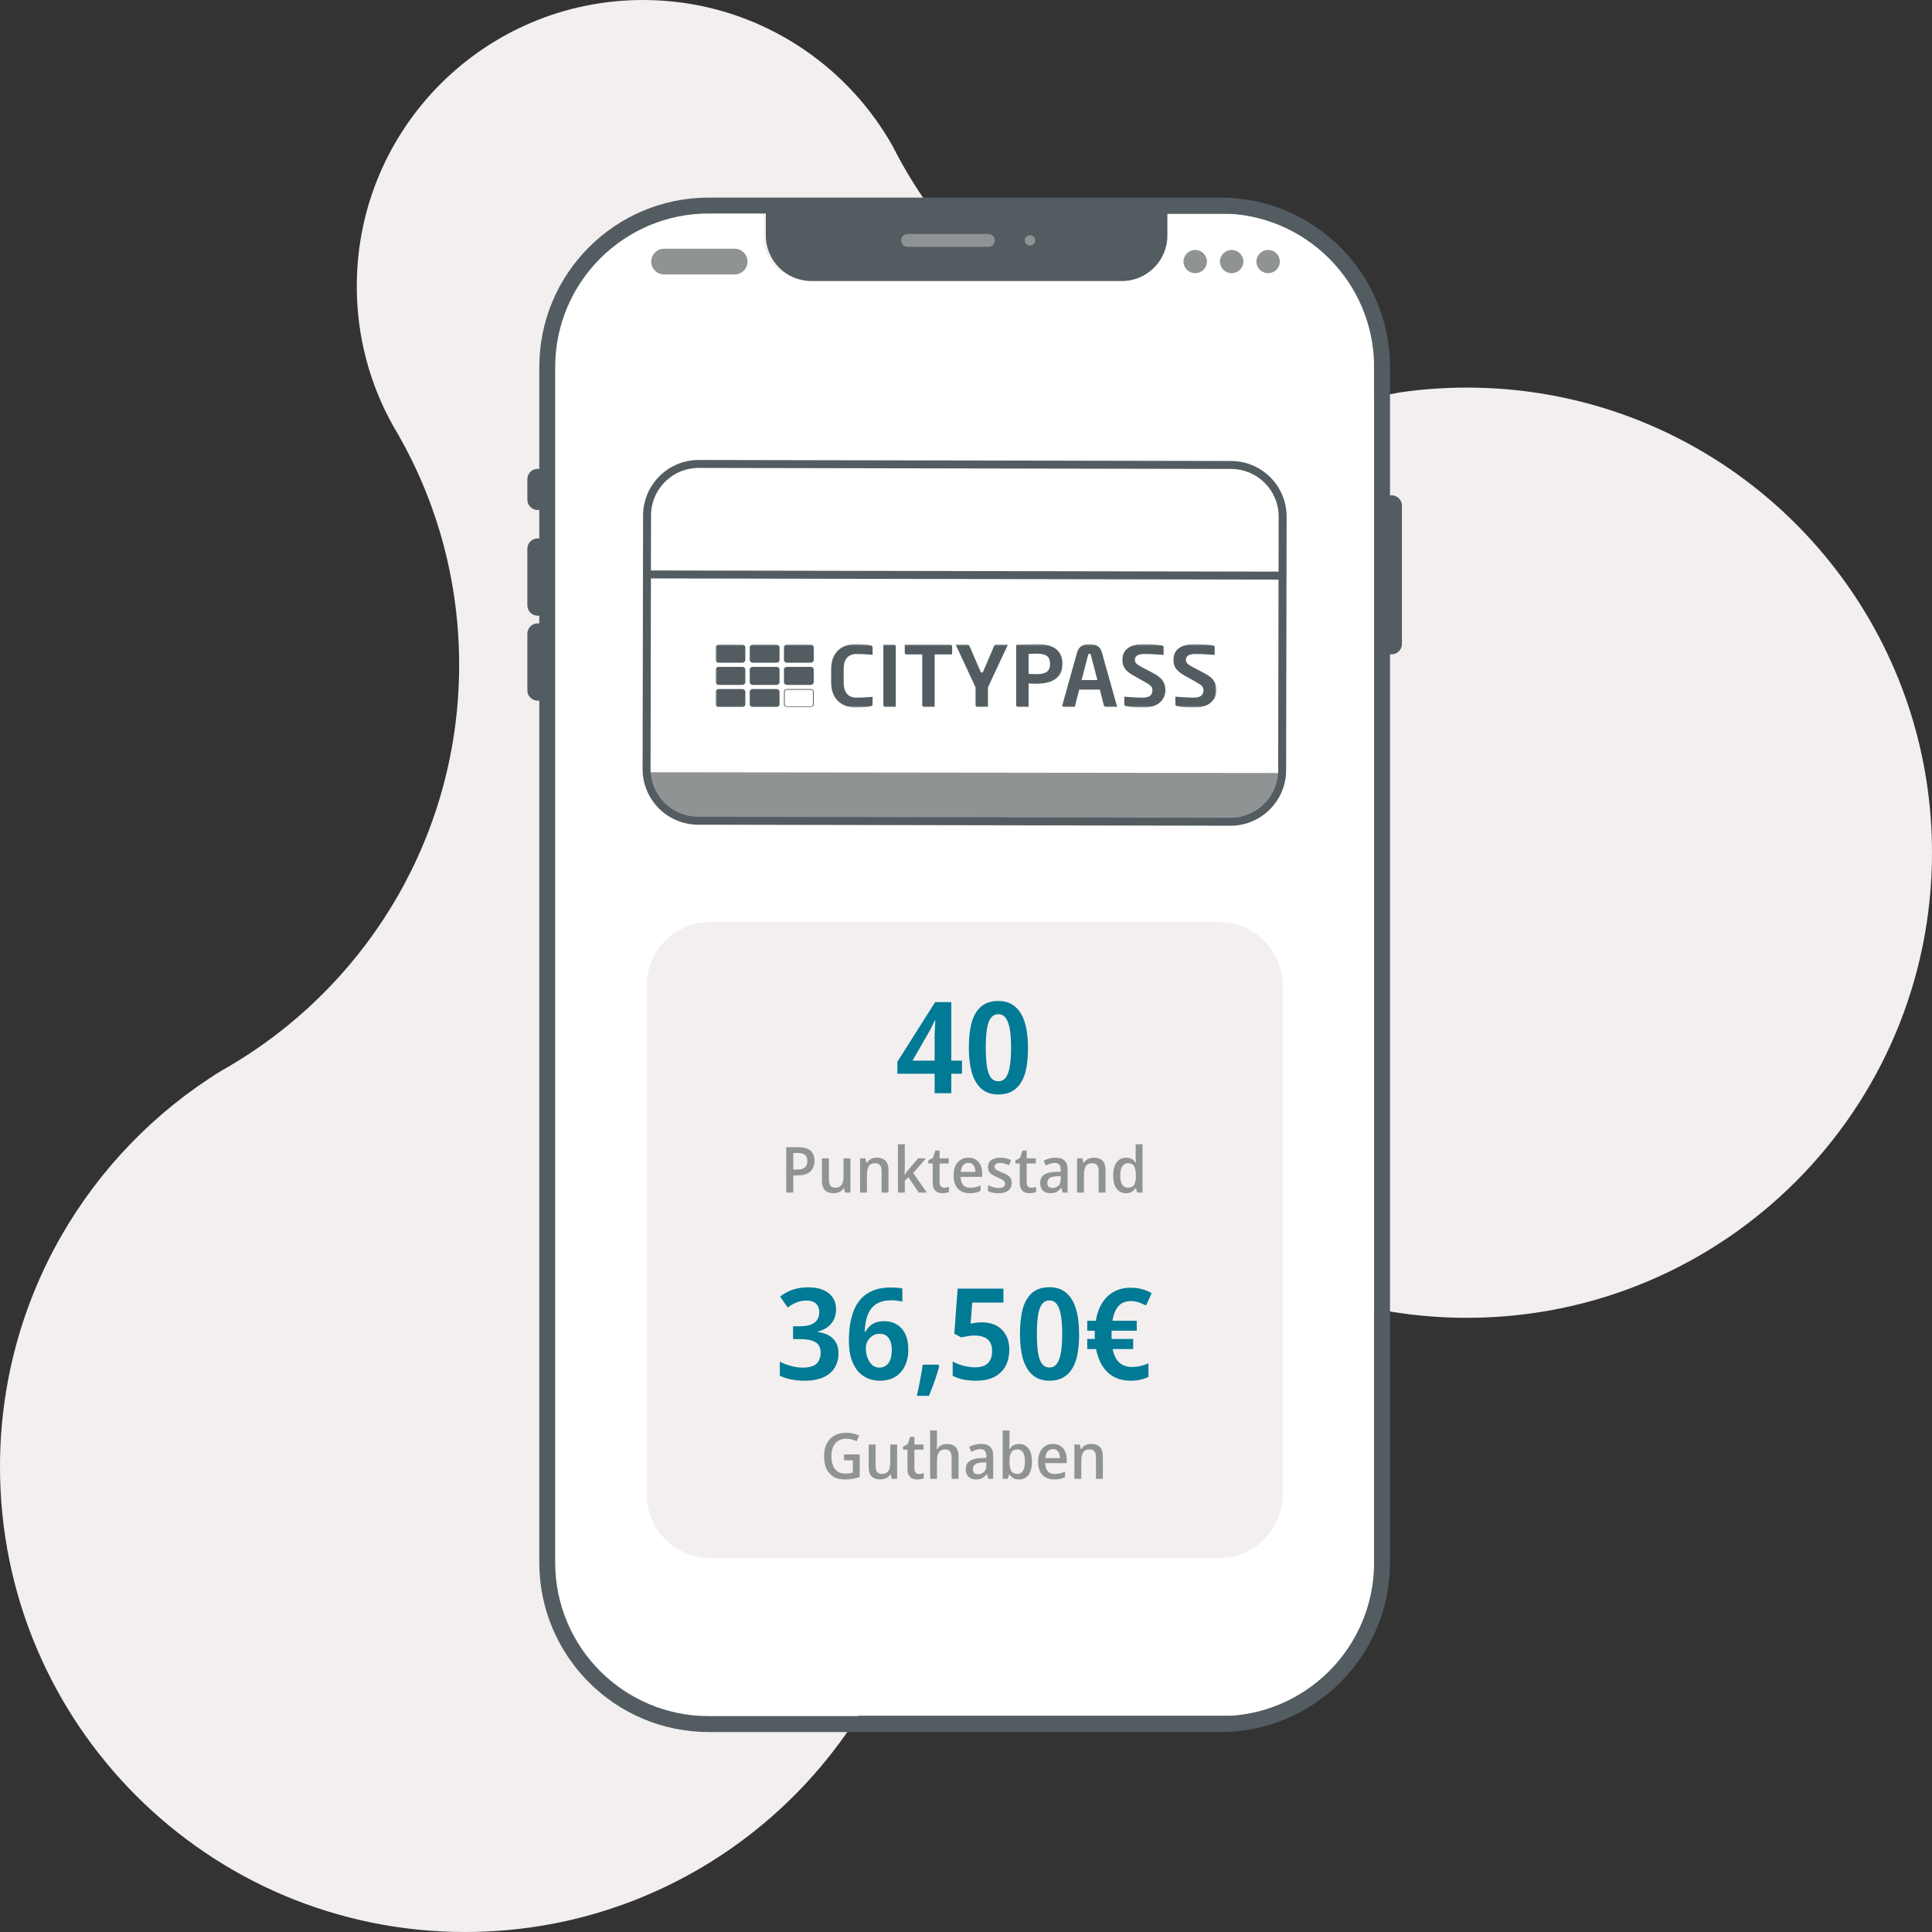 <svg width="486" height="486" viewBox="0 0 486 486" fill="none" xmlns="http://www.w3.org/2000/svg">
<rect x="0" y="0" width="486" height="486" fill="#333333" stroke="none"/>
<path d="M486 214.5C486 279.12 433.62 331.5 369 331.5C356.36 331.5 344.2 329.5 332.8 325.78C330.38 324.74 327.89 323.83 325.34 323.07C318.74 321.07 311.75 320 304.5 320C268.76 320 239.09 346.05 233.47 380.2C233.13 382.2 232.89 384.23 232.73 386.28C224.38 442.71 175.75 486 117 486C52.38 486 0 433.62 0 369C0 326.84 22.3 289.88 55.76 269.3C57.12 268.54 58.45 267.76 59.77 266.94C93.21 246.35 115.5 209.4 115.5 167.25C115.5 146.23 109.96 126.51 100.26 109.47C99.85 108.75 99.44 108.04 99.01 107.34C93.11 96.9 89.75 84.84 89.75 72C89.75 32.24 121.99 0 161.75 0C165.11 0 168.42 0.23 171.66 0.68C194.45 3.82 213.84 17.63 224.63 36.9C225.14 37.92 225.67 38.93 226.22 39.93C246.05 76.32 284.64 101 329 101C334.74 101 340.38 100.59 345.89 99.79C347.98 99.49 350.05 99.13 352.1 98.72C357.62 97.91 363.26 97.5 369 97.5C421.47 97.5 465.87 132.04 480.71 179.62C484.15 190.63 486 202.35 486 214.5Z" fill="#F3EFEF"/>
<path d="M345.66 88.26V397.13C345.64 416.18 330.05 431.61 310.81 431.63H174.27C155.03 431.61 139.44 416.17 139.42 397.13V88.26C139.44 69.21 155.03 53.78 174.27 53.76H192.13V59.87C192.13 65.63 196.84 70.29 202.66 70.29H282.44C288.25 70.29 292.97 65.62 292.97 59.87V53.76H310.83C330.07 53.78 345.66 69.22 345.68 88.26H345.66Z" fill="white"/>
<path d="M307.02 51.7H178.3C155.855 51.7 137.66 69.895 137.66 92.34V393.06C137.66 415.505 155.855 433.7 178.3 433.7H307.02C329.465 433.7 347.66 415.505 347.66 393.06V92.34C347.66 69.895 329.465 51.7 307.02 51.7Z" stroke="#535C61" stroke-width="4" stroke-miterlimit="10"/>
<path d="M135.28 128.3C133.83 128.3 132.66 127.14 132.66 125.71V120.52C132.66 119.09 133.83 117.93 135.28 117.93C136.73 117.93 137.9 119.09 137.9 120.52V125.71C137.9 127.14 136.73 128.3 135.28 128.3Z" fill="#535C61"/>
<path d="M135.28 154.89C133.83 154.89 132.66 153.73 132.66 152.3V138.03C132.66 136.6 133.83 135.44 135.28 135.44C136.73 135.44 137.9 136.6 137.9 138.03V152.3C137.9 153.73 136.73 154.89 135.28 154.89Z" fill="#535C61"/>
<path d="M135.28 176.26C133.83 176.26 132.66 175.1 132.66 173.67V159.4C132.66 157.97 133.83 156.81 135.28 156.81C136.73 156.81 137.9 157.97 137.9 159.4V173.67C137.9 175.1 136.73 176.26 135.28 176.26Z" fill="#535C61"/>
<path d="M350.04 164.6C348.59 164.6 347.42 163.44 347.42 162.01V127.18C347.42 125.75 348.59 124.59 350.04 124.59C351.49 124.59 352.66 125.75 352.66 127.18V162.01C352.66 163.44 351.49 164.6 350.04 164.6Z" fill="#535C61"/>
<path d="M184.77 69.04H167.09C165.28 69.04 163.82 67.59 163.82 65.8C163.82 64.01 165.29 62.56 167.09 62.56H184.77C186.58 62.56 188.04 64.01 188.04 65.8C188.04 67.59 186.57 69.04 184.77 69.04Z" fill="#909393"/>
<path d="M300.66 68.72C302.289 68.72 303.61 67.413 303.61 65.8C303.61 64.188 302.289 62.88 300.66 62.88C299.031 62.88 297.71 64.188 297.71 65.8C297.71 67.413 299.031 68.72 300.66 68.72Z" fill="#909393"/>
<path d="M309.83 68.72C311.459 68.72 312.78 67.413 312.78 65.8C312.78 64.188 311.459 62.88 309.83 62.88C308.201 62.88 306.88 64.188 306.88 65.8C306.88 67.413 308.201 68.72 309.83 68.72Z" fill="#909393"/>
<path d="M319 68.72C320.629 68.72 321.95 67.413 321.95 65.8C321.95 64.188 320.629 62.88 319 62.88C317.371 62.88 316.05 64.188 316.05 65.8C316.05 67.413 317.371 68.72 319 68.72Z" fill="#909393"/>
<path d="M192.66 52.7H293.66V59.24C293.66 65.56 288.53 70.7 282.2 70.7H204.11C197.79 70.7 192.65 65.57 192.65 59.24V52.7H192.66Z" fill="#535C61"/>
<path d="M248.62 62.09H228.32C227.42 62.09 226.68 61.36 226.68 60.47C226.68 59.58 227.41 58.85 228.32 58.85H248.62C249.52 58.85 250.26 59.58 250.26 60.47C250.26 61.36 249.53 62.09 248.62 62.09Z" fill="#909393"/>
<path d="M259.09 61.77C259.814 61.77 260.4 61.188 260.4 60.47C260.4 59.752 259.814 59.17 259.09 59.17C258.367 59.17 257.78 59.752 257.78 60.47C257.78 61.188 258.367 61.77 259.09 61.77Z" fill="#909393"/>
<path d="M306.66 231.93H178.66C169.824 231.93 162.66 239.094 162.66 247.93V375.93C162.66 384.767 169.824 391.93 178.66 391.93H306.66C315.497 391.93 322.66 384.767 322.66 375.93V247.93C322.66 239.094 315.497 231.93 306.66 231.93Z" fill="#F3EFEF"/>
<path d="M306.27 204.24L177.44 203.96C170.51 203.94 162.66 201.73 162.66 194.84L162.74 129.73C162.76 122.83 168.38 117.25 175.31 117.25L309.98 117.41C316.91 117.43 322.52 123.02 322.52 129.92L322.44 195.03C322.42 201.93 313.2 204.24 306.27 204.24Z" fill="white"/>
<path d="M321.93 194.45V194.79C321.93 201.38 316.55 206.71 309.93 206.7L174.63 206.54C168.01 206.54 162.65 201.19 162.66 194.6V194.26L321.93 194.45Z" fill="#909393"/>
<path d="M309.685 116.965L175.785 116.707C168.611 116.694 162.784 122.498 162.77 129.672L162.648 193.442C162.634 200.617 168.438 206.444 175.613 206.457L309.512 206.714C316.686 206.728 322.513 200.923 322.527 193.749L322.65 129.979C322.663 122.805 316.859 116.978 309.685 116.965Z" stroke="#535C61" stroke-width="2" stroke-miterlimit="10"/>
<path d="M162.66 144.5L322.66 144.8" stroke="#535C61" stroke-width="2" stroke-miterlimit="10"/>
<path d="M241.988 270.104H239.3V275H235.108V270.104H225.732V267.096L235.236 252.088H239.3V266.808H241.988V270.104ZM235.108 261.688C235.108 261.24 235.108 260.781 235.108 260.312C235.129 259.821 235.15 259.341 235.172 258.872C235.193 258.403 235.214 257.976 235.236 257.592C235.257 257.208 235.268 256.909 235.268 256.696H235.14C234.969 257.101 234.777 257.517 234.564 257.944C234.35 258.371 234.137 258.787 233.924 259.192L229.54 266.808H235.108V261.688ZM258.596 263.544C258.596 265.4 258.468 267.053 258.212 268.504C257.956 269.955 257.519 271.192 256.9 272.216C256.303 273.219 255.524 273.987 254.564 274.52C253.625 275.053 252.473 275.32 251.108 275.32C249.423 275.32 248.025 274.851 246.916 273.912C245.828 272.973 245.017 271.629 244.484 269.88C243.972 268.109 243.716 265.997 243.716 263.544C243.716 261.091 243.951 258.989 244.42 257.24C244.911 255.491 245.7 254.147 246.788 253.208C247.876 252.269 249.327 251.8 251.14 251.8C252.847 251.8 254.244 252.269 255.332 253.208C256.441 254.125 257.263 255.469 257.796 257.24C258.329 258.989 258.596 261.091 258.596 263.544ZM247.972 263.576C247.972 265.432 248.068 266.989 248.26 268.248C248.452 269.485 248.783 270.424 249.252 271.064C249.721 271.683 250.351 271.992 251.14 271.992C251.929 271.992 252.548 271.683 252.996 271.064C253.465 270.445 253.807 269.507 254.02 268.248C254.233 266.989 254.34 265.432 254.34 263.576C254.34 261.699 254.233 260.141 254.02 258.904C253.807 257.645 253.465 256.707 252.996 256.088C252.548 255.448 251.929 255.128 251.14 255.128C250.351 255.128 249.721 255.448 249.252 256.088C248.783 256.707 248.452 257.635 248.26 258.872C248.068 260.109 247.972 261.677 247.972 263.576Z" fill="#007A95"/>
<path d="M200.863 288.576C202.26 288.576 203.279 288.88 203.919 289.488C204.569 290.085 204.895 290.923 204.895 292C204.895 292.48 204.82 292.939 204.671 293.376C204.532 293.813 204.297 294.208 203.967 294.56C203.647 294.901 203.215 295.173 202.671 295.376C202.127 295.568 201.46 295.664 200.671 295.664H199.551V300H197.775V288.576H200.863ZM200.767 290.032H199.551V294.208H200.479C201.055 294.208 201.535 294.139 201.919 294C202.303 293.851 202.591 293.621 202.783 293.312C202.985 292.992 203.087 292.576 203.087 292.064C203.087 291.381 202.9 290.875 202.527 290.544C202.153 290.203 201.567 290.032 200.767 290.032ZM213.921 291.376V300H212.561L212.321 298.864H212.225C212.065 299.163 211.847 299.408 211.569 299.6C211.303 299.792 211.009 299.931 210.689 300.016C210.369 300.112 210.039 300.16 209.697 300.16C209.068 300.16 208.535 300.053 208.097 299.84C207.671 299.616 207.34 299.275 207.105 298.816C206.881 298.347 206.769 297.749 206.769 297.024V291.376H208.513V296.768C208.513 297.44 208.641 297.941 208.897 298.272C209.153 298.603 209.553 298.768 210.097 298.768C210.631 298.768 211.047 298.651 211.345 298.416C211.655 298.181 211.873 297.84 212.001 297.392C212.129 296.933 212.193 296.384 212.193 295.744V291.376H213.921ZM220.573 291.216C221.511 291.216 222.231 291.467 222.733 291.968C223.245 292.469 223.501 293.275 223.501 294.384V300H221.773V294.624C221.773 293.952 221.639 293.451 221.373 293.12C221.117 292.779 220.717 292.608 220.173 292.608C219.373 292.608 218.823 292.869 218.525 293.392C218.226 293.915 218.077 294.667 218.077 295.648V300H216.349V291.376H217.709L217.949 292.528H218.045C218.226 292.229 218.445 291.984 218.701 291.792C218.957 291.6 219.245 291.456 219.565 291.36C219.885 291.264 220.221 291.216 220.573 291.216ZM227.608 293.92C227.608 294.144 227.597 294.4 227.576 294.688C227.555 294.976 227.533 295.243 227.512 295.488H227.576C227.64 295.381 227.725 295.253 227.832 295.104C227.949 294.944 228.067 294.784 228.184 294.624C228.312 294.464 228.429 294.325 228.536 294.208L230.952 291.376H232.936L229.72 295.072L233.144 300H231.096L228.536 296.144L227.608 296.976V300H225.88V287.84H227.608V293.92ZM237.499 298.784C237.723 298.784 237.941 298.763 238.155 298.72C238.368 298.677 238.555 298.629 238.715 298.576V299.856C238.533 299.941 238.293 300.011 237.995 300.064C237.707 300.128 237.403 300.16 237.083 300.16C236.635 300.16 236.224 300.08 235.851 299.92C235.477 299.76 235.179 299.483 234.955 299.088C234.731 298.693 234.619 298.144 234.619 297.44V292.672H233.515V291.904L234.699 291.264L235.291 289.44H236.363V291.376H238.651V292.672H236.363V297.408C236.363 297.877 236.469 298.224 236.683 298.448C236.896 298.672 237.168 298.784 237.499 298.784ZM243.582 291.216C244.296 291.216 244.915 291.376 245.438 291.696C245.96 292.005 246.36 292.453 246.638 293.04C246.926 293.627 247.07 294.32 247.07 295.12V296.048H241.646C241.667 296.933 241.88 297.611 242.286 298.08C242.691 298.549 243.262 298.784 243.998 298.784C244.52 298.784 244.984 298.736 245.39 298.64C245.806 298.533 246.227 298.379 246.654 298.176V299.584C246.248 299.776 245.832 299.92 245.406 300.016C244.99 300.112 244.483 300.16 243.886 300.16C243.107 300.16 242.414 299.995 241.806 299.664C241.198 299.333 240.723 298.843 240.382 298.192C240.04 297.531 239.87 296.72 239.87 295.76C239.87 294.789 240.024 293.968 240.334 293.296C240.643 292.624 241.075 292.112 241.63 291.76C242.195 291.397 242.846 291.216 243.582 291.216ZM243.582 292.528C243.038 292.528 242.6 292.725 242.27 293.12C241.939 293.515 241.747 294.075 241.694 294.8H245.358C245.358 294.352 245.294 293.957 245.166 293.616C245.038 293.275 244.84 293.008 244.574 292.816C244.318 292.624 243.987 292.528 243.582 292.528ZM254.493 297.568C254.493 298.133 254.365 298.608 254.109 298.992C253.853 299.376 253.48 299.669 252.989 299.872C252.498 300.064 251.896 300.16 251.181 300.16C250.616 300.16 250.12 300.112 249.693 300.016C249.277 299.931 248.893 299.803 248.541 299.632V298.144C248.914 298.325 249.341 298.491 249.821 298.64C250.301 298.779 250.76 298.848 251.197 298.848C251.762 298.848 252.173 298.747 252.429 298.544C252.685 298.341 252.813 298.069 252.813 297.728C252.813 297.536 252.76 297.365 252.653 297.216C252.557 297.056 252.37 296.896 252.093 296.736C251.816 296.565 251.416 296.373 250.893 296.16C250.381 295.936 249.949 295.717 249.597 295.504C249.256 295.28 248.989 295.019 248.797 294.72C248.616 294.411 248.525 294.016 248.525 293.536C248.525 292.789 248.813 292.219 249.389 291.824C249.965 291.419 250.717 291.216 251.645 291.216C252.157 291.216 252.632 291.269 253.069 291.376C253.506 291.472 253.933 291.621 254.349 291.824L253.821 293.12C253.576 293.003 253.325 292.907 253.069 292.832C252.824 292.747 252.578 292.677 252.333 292.624C252.088 292.571 251.842 292.544 251.597 292.544C251.138 292.544 250.792 292.624 250.557 292.784C250.322 292.944 250.205 293.168 250.205 293.456C250.205 293.669 250.258 293.851 250.365 294C250.482 294.149 250.68 294.299 250.957 294.448C251.245 294.597 251.64 294.773 252.141 294.976C252.642 295.179 253.069 295.387 253.421 295.6C253.773 295.813 254.04 296.075 254.221 296.384C254.402 296.693 254.493 297.088 254.493 297.568ZM259.405 298.784C259.629 298.784 259.847 298.763 260.061 298.72C260.274 298.677 260.461 298.629 260.621 298.576V299.856C260.439 299.941 260.199 300.011 259.901 300.064C259.613 300.128 259.309 300.16 258.989 300.16C258.541 300.16 258.13 300.08 257.757 299.92C257.383 299.76 257.085 299.483 256.861 299.088C256.637 298.693 256.525 298.144 256.525 297.44V292.672H255.421V291.904L256.605 291.264L257.197 289.44H258.269V291.376H260.557V292.672H258.269V297.408C258.269 297.877 258.375 298.224 258.589 298.448C258.802 298.672 259.074 298.784 259.405 298.784ZM265.488 291.216C266.501 291.216 267.264 291.456 267.776 291.936C268.298 292.405 268.56 293.147 268.56 294.16V300H267.328L266.992 298.8H266.928C266.682 299.109 266.437 299.365 266.192 299.568C265.957 299.771 265.68 299.92 265.36 300.016C265.05 300.112 264.666 300.16 264.208 300.16C263.728 300.16 263.296 300.069 262.912 299.888C262.528 299.696 262.224 299.408 262 299.024C261.776 298.629 261.664 298.139 261.664 297.552C261.664 296.677 261.973 296.011 262.592 295.552C263.221 295.093 264.176 294.843 265.456 294.8L266.832 294.752V294.272C266.832 293.632 266.698 293.184 266.432 292.928C266.176 292.672 265.813 292.544 265.344 292.544C264.949 292.544 264.56 292.608 264.176 292.736C263.792 292.864 263.418 293.019 263.056 293.2L262.528 291.968C262.922 291.755 263.37 291.579 263.872 291.44C264.384 291.291 264.922 291.216 265.488 291.216ZM265.792 295.888C264.917 295.931 264.309 296.096 263.968 296.384C263.626 296.661 263.456 297.056 263.456 297.568C263.456 298.016 263.573 298.341 263.808 298.544C264.053 298.747 264.368 298.848 264.752 298.848C265.338 298.848 265.829 298.661 266.224 298.288C266.629 297.915 266.832 297.355 266.832 296.608V295.856L265.792 295.888ZM275.167 291.216C276.105 291.216 276.825 291.467 277.327 291.968C277.839 292.469 278.095 293.275 278.095 294.384V300H276.367V294.624C276.367 293.952 276.233 293.451 275.967 293.12C275.711 292.779 275.311 292.608 274.767 292.608C273.967 292.608 273.417 292.869 273.119 293.392C272.82 293.915 272.671 294.667 272.671 295.648V300H270.943V291.376H272.303L272.543 292.528H272.639C272.82 292.229 273.039 291.984 273.295 291.792C273.551 291.6 273.839 291.456 274.159 291.36C274.479 291.264 274.815 291.216 275.167 291.216ZM283.242 300.16C282.282 300.16 281.503 299.787 280.906 299.04C280.319 298.293 280.026 297.184 280.026 295.712C280.026 294.229 280.324 293.109 280.922 292.352C281.519 291.595 282.303 291.216 283.274 291.216C283.69 291.216 284.047 291.275 284.346 291.392C284.644 291.499 284.906 291.648 285.13 291.84C285.354 292.032 285.54 292.245 285.69 292.48H285.786C285.764 292.331 285.738 292.117 285.706 291.84C285.684 291.552 285.674 291.296 285.674 291.072V287.84H287.402V300H286.042L285.738 298.848H285.674C285.524 299.093 285.338 299.317 285.114 299.52C284.89 299.712 284.623 299.867 284.314 299.984C284.015 300.101 283.658 300.16 283.242 300.16ZM283.706 298.768C284.452 298.768 284.975 298.539 285.274 298.08C285.583 297.611 285.738 296.912 285.738 295.984V295.728C285.738 294.715 285.594 293.941 285.306 293.408C285.018 292.875 284.479 292.608 283.69 292.608C283.071 292.608 282.602 292.891 282.282 293.456C281.962 294.011 281.802 294.773 281.802 295.744C281.802 296.715 281.962 297.461 282.282 297.984C282.602 298.507 283.076 298.768 283.706 298.768Z" fill="#909393"/>
<path d="M210.312 329.368C210.312 330.392 210.11 331.288 209.704 332.056C209.299 332.824 208.744 333.453 208.04 333.944C207.358 334.413 206.568 334.755 205.672 334.968V335.064C207.4 335.277 208.702 335.843 209.576 336.76C210.472 337.677 210.92 338.893 210.92 340.408C210.92 341.731 210.622 342.915 210.024 343.96C209.427 345.005 208.488 345.827 207.208 346.424C205.95 347.021 204.318 347.32 202.312 347.32C201.096 347.32 199.998 347.213 199.016 347C198.035 346.808 197.086 346.499 196.168 346.072V342.52C197.107 343.011 198.078 343.384 199.08 343.64C200.083 343.896 201.022 344.024 201.896 344.024C203.56 344.024 204.734 343.693 205.416 343.032C206.099 342.349 206.44 341.411 206.44 340.216C206.44 339.448 206.259 338.819 205.896 338.328C205.555 337.837 205 337.475 204.232 337.24C203.486 336.984 202.462 336.856 201.16 336.856H199.496V333.624H201.192C202.387 333.624 203.336 333.475 204.04 333.176C204.766 332.877 205.288 332.461 205.608 331.928C205.928 331.395 206.088 330.776 206.088 330.072C206.088 329.155 205.811 328.44 205.256 327.928C204.723 327.416 203.944 327.16 202.92 327.16C202.238 327.16 201.598 327.245 201 327.416C200.403 327.587 199.87 327.811 199.4 328.088C198.931 328.344 198.515 328.621 198.152 328.92L196.232 326.136C196.787 325.709 197.406 325.325 198.088 324.984C198.792 324.621 199.571 324.344 200.424 324.152C201.278 323.939 202.238 323.832 203.304 323.832C205.544 323.832 207.272 324.333 208.488 325.336C209.704 326.317 210.312 327.661 210.312 329.368ZM213.545 337.272C213.545 335.949 213.63 334.648 213.801 333.368C213.993 332.088 214.302 330.883 214.729 329.752C215.177 328.6 215.796 327.587 216.585 326.712C217.396 325.816 218.42 325.123 219.657 324.632C220.894 324.12 222.388 323.864 224.137 323.864C224.564 323.864 225.054 323.885 225.609 323.928C226.164 323.971 226.622 324.035 226.985 324.12V327.448C226.601 327.32 226.174 327.235 225.705 327.192C225.236 327.128 224.734 327.096 224.201 327.096C222.942 327.096 221.886 327.299 221.033 327.704C220.201 328.088 219.529 328.643 219.017 329.368C218.526 330.093 218.164 330.936 217.929 331.896C217.694 332.835 217.556 333.88 217.513 335.032H217.673C217.972 334.52 218.324 334.061 218.729 333.656C219.156 333.251 219.668 332.931 220.265 332.696C220.884 332.461 221.588 332.344 222.377 332.344C223.636 332.344 224.724 332.632 225.641 333.208C226.558 333.763 227.262 334.573 227.753 335.64C228.244 336.685 228.489 337.965 228.489 339.48C228.489 341.101 228.19 342.499 227.593 343.672C227.017 344.845 226.196 345.752 225.129 346.392C224.062 347.011 222.782 347.32 221.289 347.32C220.201 347.32 219.188 347.117 218.249 346.712C217.31 346.307 216.489 345.699 215.785 344.888C215.081 344.056 214.526 343.011 214.121 341.752C213.737 340.472 213.545 338.979 213.545 337.272ZM221.193 344.024C222.132 344.024 222.889 343.661 223.465 342.936C224.041 342.189 224.329 341.048 224.329 339.512C224.329 338.275 224.073 337.304 223.561 336.6C223.049 335.875 222.292 335.512 221.289 335.512C220.564 335.512 219.945 335.693 219.433 336.056C218.921 336.397 218.516 336.845 218.217 337.4C217.94 337.933 217.801 338.488 217.801 339.064C217.801 339.661 217.865 340.248 217.993 340.824C218.142 341.4 218.356 341.933 218.633 342.424C218.932 342.915 219.294 343.309 219.721 343.608C220.148 343.885 220.638 344.024 221.193 344.024ZM236.265 343.64C236.095 344.387 235.86 345.197 235.561 346.072C235.284 346.925 234.985 347.779 234.665 348.632C234.345 349.507 234.015 350.339 233.673 351.128H230.633C230.825 350.296 231.017 349.411 231.209 348.472C231.401 347.555 231.572 346.648 231.721 345.752C231.892 344.856 232.02 344.035 232.105 343.288H236.041L236.265 343.64ZM247.039 332.632C248.383 332.632 249.567 332.899 250.591 333.432C251.615 333.965 252.415 334.744 252.991 335.768C253.588 336.771 253.887 338.008 253.887 339.48C253.887 341.101 253.567 342.499 252.927 343.672C252.287 344.845 251.338 345.752 250.079 346.392C248.842 347.011 247.295 347.32 245.439 347.32C244.308 347.32 243.242 347.213 242.239 347C241.236 346.787 240.372 346.477 239.647 346.072V342.488C240.394 342.915 241.29 343.267 242.335 343.544C243.38 343.821 244.362 343.96 245.279 343.96C246.175 343.96 246.943 343.821 247.583 343.544C248.223 343.245 248.714 342.797 249.055 342.2C249.396 341.581 249.567 340.803 249.567 339.864C249.567 338.584 249.204 337.613 248.479 336.952C247.754 336.291 246.634 335.96 245.119 335.96C244.564 335.96 243.978 336.013 243.359 336.12C242.74 336.227 242.228 336.333 241.823 336.44L240.063 335.48L240.895 324.152H252.415V327.672H244.575L244.159 332.952C244.5 332.888 244.884 332.824 245.311 332.76C245.759 332.675 246.335 332.632 247.039 332.632ZM271.455 335.544C271.455 337.4 271.327 339.053 271.071 340.504C270.815 341.955 270.378 343.192 269.759 344.216C269.162 345.219 268.383 345.987 267.423 346.52C266.485 347.053 265.333 347.32 263.967 347.32C262.282 347.32 260.885 346.851 259.775 345.912C258.687 344.973 257.877 343.629 257.343 341.88C256.831 340.109 256.575 337.997 256.575 335.544C256.575 333.091 256.81 330.989 257.279 329.24C257.77 327.491 258.559 326.147 259.647 325.208C260.735 324.269 262.186 323.8 263.999 323.8C265.706 323.8 267.103 324.269 268.191 325.208C269.301 326.125 270.122 327.469 270.655 329.24C271.189 330.989 271.455 333.091 271.455 335.544ZM260.831 335.576C260.831 337.432 260.927 338.989 261.119 340.248C261.311 341.485 261.642 342.424 262.111 343.064C262.581 343.683 263.21 343.992 263.999 343.992C264.789 343.992 265.407 343.683 265.855 343.064C266.325 342.445 266.666 341.507 266.879 340.248C267.093 338.989 267.199 337.432 267.199 335.576C267.199 333.699 267.093 332.141 266.879 330.904C266.666 329.645 266.325 328.707 265.855 328.088C265.407 327.448 264.789 327.128 263.999 327.128C263.21 327.128 262.581 327.448 262.111 328.088C261.642 328.707 261.311 329.635 261.119 330.872C260.927 332.109 260.831 333.677 260.831 335.576ZM284.448 323.928C285.408 323.928 286.325 324.045 287.2 324.28C288.075 324.493 288.907 324.835 289.696 325.304L288.288 328.408C287.691 328.088 287.072 327.821 286.432 327.608C285.792 327.395 285.131 327.288 284.448 327.288C283.829 327.288 283.253 327.395 282.72 327.608C282.208 327.8 281.76 328.109 281.376 328.536C280.992 328.941 280.672 329.464 280.416 330.104C280.16 330.723 279.968 331.437 279.84 332.248H285.952V334.744H279.648C279.627 334.893 279.616 335.053 279.616 335.224C279.616 335.373 279.616 335.544 279.616 335.736C279.616 335.907 279.616 336.088 279.616 336.28C279.616 336.451 279.627 336.632 279.648 336.824H285.056V339.352H279.904C280.075 340.312 280.363 341.133 280.768 341.816C281.195 342.477 281.739 342.989 282.4 343.352C283.083 343.693 283.872 343.864 284.768 343.864C285.515 343.864 286.24 343.779 286.944 343.608C287.669 343.437 288.32 343.213 288.896 342.936V346.36C288.341 346.637 287.701 346.861 286.976 347.032C286.251 347.224 285.419 347.32 284.48 347.32C282.901 347.32 281.504 347.011 280.288 346.392C279.093 345.752 278.112 344.835 277.344 343.64C276.576 342.445 276.032 341.016 275.712 339.352H273.504V336.824H275.424C275.403 336.675 275.392 336.504 275.392 336.312C275.392 336.12 275.392 335.928 275.392 335.736C275.392 335.544 275.392 335.363 275.392 335.192C275.392 335 275.392 334.851 275.392 334.744H273.504V332.248H275.648C275.925 330.541 276.448 329.069 277.216 327.832C277.984 326.573 278.976 325.613 280.192 324.952C281.429 324.269 282.848 323.928 284.448 323.928Z" fill="#007A95"/>
<path d="M212.302 365.856H216.254V371.552C215.678 371.755 215.086 371.904 214.478 372C213.87 372.107 213.187 372.16 212.43 372.16C211.331 372.16 210.398 371.925 209.63 371.456C208.873 370.987 208.291 370.315 207.886 369.44C207.491 368.565 207.294 367.515 207.294 366.288C207.294 365.093 207.513 364.059 207.95 363.184C208.387 362.309 209.022 361.632 209.854 361.152C210.686 360.661 211.694 360.416 212.878 360.416C213.486 360.416 214.062 360.48 214.606 360.608C215.161 360.725 215.667 360.891 216.126 361.104L215.502 362.544C215.129 362.363 214.713 362.213 214.254 362.096C213.806 361.968 213.337 361.904 212.846 361.904C212.057 361.904 211.385 362.085 210.83 362.448C210.275 362.8 209.854 363.307 209.566 363.968C209.278 364.619 209.134 365.397 209.134 366.304C209.134 367.157 209.257 367.915 209.502 368.576C209.747 369.237 210.131 369.755 210.654 370.128C211.177 370.501 211.854 370.688 212.686 370.688C212.963 370.688 213.209 370.677 213.422 370.656C213.635 370.624 213.833 370.592 214.014 370.56C214.206 370.517 214.377 370.48 214.526 370.448V367.344H212.302V365.856ZM225.671 363.376V372H224.311L224.071 370.864H223.975C223.815 371.163 223.597 371.408 223.319 371.6C223.053 371.792 222.759 371.931 222.439 372.016C222.119 372.112 221.789 372.16 221.447 372.16C220.818 372.16 220.285 372.053 219.847 371.84C219.421 371.616 219.09 371.275 218.855 370.816C218.631 370.347 218.519 369.749 218.519 369.024V363.376H220.263V368.768C220.263 369.44 220.391 369.941 220.647 370.272C220.903 370.603 221.303 370.768 221.847 370.768C222.381 370.768 222.797 370.651 223.095 370.416C223.405 370.181 223.623 369.84 223.751 369.392C223.879 368.933 223.943 368.384 223.943 367.744V363.376H225.671ZM231.155 370.784C231.379 370.784 231.597 370.763 231.811 370.72C232.024 370.677 232.211 370.629 232.371 370.576V371.856C232.189 371.941 231.949 372.011 231.651 372.064C231.363 372.128 231.059 372.16 230.739 372.16C230.291 372.16 229.88 372.08 229.507 371.92C229.133 371.76 228.835 371.483 228.611 371.088C228.387 370.693 228.275 370.144 228.275 369.44V364.672H227.171V363.904L228.355 363.264L228.947 361.44H230.019V363.376H232.307V364.672H230.019V369.408C230.019 369.877 230.125 370.224 230.339 370.448C230.552 370.672 230.824 370.784 231.155 370.784ZM235.702 363.088C235.702 363.355 235.691 363.621 235.67 363.888C235.659 364.155 235.643 364.373 235.622 364.544H235.718C235.888 364.245 236.096 364 236.342 363.808C236.598 363.616 236.88 363.472 237.19 363.376C237.51 363.28 237.835 363.232 238.166 363.232C238.795 363.232 239.328 363.344 239.766 363.568C240.214 363.781 240.55 364.123 240.774 364.592C241.008 365.051 241.126 365.648 241.126 366.384V372H239.382V366.624C239.382 365.952 239.254 365.451 238.998 365.12C238.742 364.779 238.342 364.608 237.798 364.608C237.275 364.608 236.859 364.725 236.55 364.96C236.24 365.195 236.022 365.541 235.894 366C235.766 366.448 235.702 367.003 235.702 367.664V372H233.974V359.84H235.702V363.088ZM246.769 363.216C247.782 363.216 248.545 363.456 249.057 363.936C249.58 364.405 249.841 365.147 249.841 366.16V372H248.609L248.273 370.8H248.209C247.964 371.109 247.718 371.365 247.473 371.568C247.238 371.771 246.961 371.92 246.641 372.016C246.332 372.112 245.948 372.16 245.489 372.16C245.009 372.16 244.577 372.069 244.193 371.888C243.809 371.696 243.505 371.408 243.281 371.024C243.057 370.629 242.945 370.139 242.945 369.552C242.945 368.677 243.254 368.011 243.873 367.552C244.502 367.093 245.457 366.843 246.737 366.8L248.113 366.752V366.272C248.113 365.632 247.98 365.184 247.713 364.928C247.457 364.672 247.094 364.544 246.625 364.544C246.23 364.544 245.841 364.608 245.457 364.736C245.073 364.864 244.7 365.019 244.337 365.2L243.809 363.968C244.204 363.755 244.652 363.579 245.153 363.44C245.665 363.291 246.204 363.216 246.769 363.216ZM247.073 367.888C246.198 367.931 245.59 368.096 245.249 368.384C244.908 368.661 244.737 369.056 244.737 369.568C244.737 370.016 244.854 370.341 245.089 370.544C245.334 370.747 245.649 370.848 246.033 370.848C246.62 370.848 247.11 370.661 247.505 370.288C247.91 369.915 248.113 369.355 248.113 368.608V367.856L247.073 367.888ZM253.952 362.768C253.952 363.12 253.941 363.456 253.92 363.776C253.909 364.085 253.893 364.331 253.872 364.512H253.952C254.176 364.149 254.48 363.845 254.864 363.6C255.258 363.355 255.76 363.232 256.368 363.232C257.338 363.232 258.117 363.605 258.704 364.352C259.301 365.099 259.6 366.208 259.6 367.68C259.6 368.672 259.466 369.499 259.2 370.16C258.933 370.821 258.554 371.323 258.064 371.664C257.573 371.995 257.002 372.16 256.352 372.16C255.733 372.16 255.232 372.043 254.848 371.808C254.474 371.563 254.176 371.275 253.952 370.944H253.824L253.52 372H252.224V359.84H253.952V362.768ZM255.92 364.608C255.44 364.608 255.056 364.715 254.768 364.928C254.48 365.141 254.272 365.467 254.144 365.904C254.016 366.341 253.952 366.896 253.952 367.568V367.696C253.952 368.688 254.09 369.451 254.368 369.984C254.656 370.507 255.189 370.768 255.968 370.768C256.576 370.768 257.034 370.501 257.344 369.968C257.664 369.435 257.824 368.667 257.824 367.664C257.824 366.651 257.664 365.888 257.344 365.376C257.034 364.864 256.56 364.608 255.92 364.608ZM264.847 363.216C265.562 363.216 266.181 363.376 266.703 363.696C267.226 364.005 267.626 364.453 267.903 365.04C268.191 365.627 268.335 366.32 268.335 367.12V368.048H262.911C262.933 368.933 263.146 369.611 263.551 370.08C263.957 370.549 264.527 370.784 265.263 370.784C265.786 370.784 266.25 370.736 266.655 370.64C267.071 370.533 267.493 370.379 267.919 370.176V371.584C267.514 371.776 267.098 371.92 266.671 372.016C266.255 372.112 265.749 372.16 265.151 372.16C264.373 372.16 263.679 371.995 263.071 371.664C262.463 371.333 261.989 370.843 261.647 370.192C261.306 369.531 261.135 368.72 261.135 367.76C261.135 366.789 261.29 365.968 261.599 365.296C261.909 364.624 262.341 364.112 262.895 363.76C263.461 363.397 264.111 363.216 264.847 363.216ZM264.847 364.528C264.303 364.528 263.866 364.725 263.535 365.12C263.205 365.515 263.013 366.075 262.959 366.8H266.623C266.623 366.352 266.559 365.957 266.431 365.616C266.303 365.275 266.106 365.008 265.839 364.816C265.583 364.624 265.253 364.528 264.847 364.528ZM274.495 363.216C275.433 363.216 276.153 363.467 276.655 363.968C277.167 364.469 277.423 365.275 277.423 366.384V372H275.695V366.624C275.695 365.952 275.561 365.451 275.295 365.12C275.039 364.779 274.639 364.608 274.095 364.608C273.295 364.608 272.745 364.869 272.447 365.392C272.148 365.915 271.999 366.667 271.999 367.648V372H270.271V363.376H271.631L271.871 364.528H271.967C272.148 364.229 272.367 363.984 272.623 363.792C272.879 363.6 273.167 363.456 273.487 363.36C273.807 363.264 274.143 363.216 274.495 363.216Z" fill="#909393"/>
<g clip-path="url(#clip0_1380_2139)">
<mask id="mask0_1380_2139" style="mask-type:luminance" maskUnits="userSpaceOnUse" x="180" y="162" width="126" height="16">
<path d="M306 162H180V178H306V162Z" fill="white"/>
</mask>
<g mask="url(#mask0_1380_2139)">
<path d="M195.355 166.702H189.344C188.937 166.702 188.604 166.391 188.604 166.01V162.856C188.604 162.476 188.937 162.164 189.344 162.164H195.355C195.762 162.164 196.094 162.476 196.094 162.856V166.01C196.094 166.391 195.762 166.702 195.355 166.702Z" fill="#535C61"/>
<path d="M186.751 166.702H180.739C180.333 166.702 180 166.391 180 166.01V162.856C180 162.476 180.333 162.164 180.739 162.164H186.751C187.157 162.164 187.49 162.476 187.49 162.856V166.01C187.49 166.391 187.157 166.702 186.751 166.702Z" fill="#535C61"/>
<path d="M195.355 172.286H189.344C188.937 172.286 188.604 171.975 188.604 171.594V168.44C188.604 168.06 188.937 167.748 189.344 167.748H195.355C195.762 167.748 196.094 168.06 196.094 168.44V171.594C196.094 171.975 195.762 172.286 195.355 172.286Z" fill="#535C61"/>
<path d="M186.751 172.286H180.739C180.333 172.286 180 171.975 180 171.594V168.44C180 168.06 180.333 167.748 180.739 167.748H186.751C187.157 167.748 187.49 168.06 187.49 168.44V171.594C187.49 171.975 187.157 172.286 186.751 172.286Z" fill="#535C61"/>
<path d="M195.355 177.867H189.344C188.937 177.867 188.604 177.556 188.604 177.175V174.022C188.604 173.641 188.937 173.33 189.344 173.33H195.355C195.762 173.33 196.094 173.641 196.094 174.022V177.175C196.094 177.556 195.762 177.867 195.355 177.867Z" fill="#535C61"/>
<path d="M186.751 177.867H180.739C180.333 177.867 180 177.556 180 177.175V174.022C180 173.641 180.333 173.33 180.739 173.33H186.751C187.157 173.33 187.49 173.641 187.49 174.022V177.175C187.49 177.556 187.157 177.867 186.751 177.867Z" fill="#535C61"/>
<path d="M203.959 166.702H197.945C197.538 166.702 197.206 166.391 197.206 166.01V162.856C197.206 162.476 197.538 162.164 197.945 162.164H203.959C204.366 162.164 204.699 162.476 204.699 162.856V166.01C204.699 166.391 204.366 166.702 203.959 166.702Z" fill="#535C61"/>
<path d="M203.959 172.286H197.945C197.538 172.286 197.206 171.975 197.206 171.594V168.44C197.206 168.06 197.538 167.748 197.945 167.748H203.959C204.366 167.748 204.699 168.06 204.699 168.44V171.594C204.699 171.975 204.366 172.286 203.959 172.286Z" fill="#535C61"/>
<path d="M203.959 173.517C204.258 173.517 204.498 173.745 204.498 174.022V177.175C204.498 177.455 204.255 177.68 203.959 177.68H197.945C197.646 177.68 197.406 177.452 197.406 177.175V174.022C197.406 173.742 197.649 173.517 197.945 173.517H203.959ZM203.959 173.333H197.945C197.538 173.333 197.206 173.644 197.206 174.025V177.178C197.206 177.559 197.538 177.87 197.945 177.87H203.959C204.366 177.87 204.699 177.559 204.699 177.178V174.025C204.699 173.644 204.366 173.333 203.959 173.333Z" fill="#535C61"/>
<path d="M224.882 162.164H222.234C222.234 162.164 222.209 162.176 222.209 162.187V177.415C222.209 177.53 222.252 177.631 222.342 177.715C222.431 177.798 222.536 177.839 222.659 177.839H225.307C225.307 177.839 225.332 177.827 225.332 177.815V162.565C225.332 162.441 225.289 162.343 225.206 162.271C225.123 162.199 225.012 162.161 224.882 162.161" fill="#535C61"/>
<path d="M239.061 162.164H227.614C227.614 162.164 227.589 162.176 227.589 162.187V164.234C227.589 164.35 227.636 164.445 227.728 164.511C227.82 164.58 227.925 164.615 228.042 164.615H231.99V177.412C231.99 177.527 232.033 177.628 232.123 177.712C232.212 177.795 232.317 177.836 232.443 177.836H235.091C235.091 177.836 235.116 177.824 235.116 177.813V177.423C235.116 177.423 235.116 177.418 235.116 177.415V164.615H239.064C239.064 164.615 239.064 164.615 239.067 164.615H239.486C239.486 164.615 239.511 164.603 239.511 164.592V164.263C239.511 164.263 239.511 164.243 239.511 164.234V162.565C239.511 162.455 239.464 162.36 239.372 162.283C239.28 162.205 239.175 162.164 239.058 162.164" fill="#535C61"/>
<path d="M267.24 166.869C267.24 165.975 267.07 165.212 266.735 164.574C266.396 163.937 265.934 163.43 265.343 163.055C264.751 162.68 264.068 162.412 263.291 162.248C262.512 162.084 261.669 162 260.76 162C260.378 162 260.009 162.006 259.648 162.014H259.602C259.343 162.02 259.091 162.032 258.844 162.043L255.645 162.164C255.645 162.164 255.62 162.176 255.62 162.187V177.415C255.62 177.53 255.663 177.631 255.753 177.715C255.842 177.798 255.947 177.839 256.073 177.839H258.721C258.721 177.839 258.746 177.827 258.746 177.815V177.423C258.746 177.423 258.746 177.418 258.746 177.415V171.917C258.906 171.923 259.051 171.932 259.174 171.937C259.297 171.943 259.562 171.957 259.965 171.972C260.369 171.989 260.631 171.998 260.757 171.998C261.983 171.998 263.082 171.839 264.055 171.519C265.031 171.199 265.804 170.675 266.377 169.939C266.95 169.204 267.236 168.244 267.236 167.057V166.872L267.24 166.869ZM264.138 167.054C264.138 167.636 264.021 168.115 263.793 168.484C263.562 168.855 263.202 169.129 262.709 169.314C262.217 169.495 261.57 169.588 260.763 169.588C260.147 169.588 259.476 169.568 258.749 169.527V164.511C258.888 164.497 259.186 164.479 259.639 164.453C260.095 164.43 260.467 164.419 260.76 164.419C261.918 164.419 262.771 164.609 263.316 164.99C263.861 165.37 264.135 165.996 264.135 166.869V167.054H264.138Z" fill="#535C61"/>
<path d="M277.193 164.151C276.796 162.718 275.755 162 274.07 162C272.386 162 271.332 162.718 270.935 164.151L267.24 177.372C267.24 177.4 267.24 177.421 267.233 177.432C267.23 177.446 267.224 177.461 267.218 177.472C267.218 177.582 267.255 177.668 267.332 177.735C267.409 177.801 267.508 177.833 267.625 177.833H270.372C270.372 177.833 270.396 177.821 270.396 177.81L270.701 176.461L271.474 173.465H276.654L277.689 177.47C277.71 177.565 277.763 177.648 277.849 177.723C277.932 177.795 278.024 177.833 278.12 177.833H281.009C281.009 177.833 281.033 177.821 281.033 177.81L280.648 176.498L277.196 164.151H277.193ZM272.078 171.07L273.707 164.799C273.744 164.67 273.787 164.58 273.833 164.537C273.879 164.494 273.959 164.471 274.07 164.471C274.181 164.471 274.258 164.494 274.301 164.537C274.344 164.58 274.384 164.67 274.421 164.799L276.05 171.07H272.081H272.078Z" fill="#535C61"/>
<path d="M290.038 169.299L287.331 167.878C286.604 167.495 286.115 167.172 285.862 166.915C285.61 166.659 285.483 166.353 285.483 166.004C285.483 165.01 286.272 164.511 287.848 164.511C288.606 164.511 289.425 164.534 290.303 164.58C290.374 164.592 291.427 164.658 292.108 164.701C292.166 164.707 292.222 164.71 292.28 164.716H292.326C292.542 164.73 292.687 164.739 292.687 164.739C292.699 164.739 292.711 164.727 292.711 164.716V163.39V162.781C292.711 162.562 292.576 162.427 292.305 162.381C291.938 162.291 291.307 162.205 290.408 162.124C289.508 162.04 288.702 162 287.981 162C286.647 162 285.56 162.167 284.72 162.505C283.879 162.842 283.275 163.303 282.906 163.888C282.536 164.476 282.351 165.18 282.351 166.004C282.351 166.512 282.428 166.985 282.582 167.426C282.736 167.864 283.01 168.285 283.408 168.688C283.805 169.089 284.338 169.484 285.012 169.867L287.981 171.537C288.729 171.949 289.234 172.295 289.499 172.577C289.764 172.86 289.893 173.197 289.893 173.598C289.893 174.244 289.696 174.722 289.305 175.034C288.914 175.345 288.24 175.501 287.288 175.501C286.974 175.501 286.583 175.489 286.121 175.469C285.813 175.454 285.493 175.437 285.166 175.42C284.815 175.385 282.847 175.25 282.847 175.25C282.835 175.25 282.823 175.261 282.823 175.273V175.671C282.823 175.671 282.823 175.682 282.823 175.688V177.213C282.823 177.426 282.964 177.568 283.251 177.634C284.424 177.882 285.754 178.006 287.242 178.006C289.317 178.006 290.823 177.579 291.757 176.723C292.693 175.87 293.158 174.826 293.158 173.598C293.158 172.704 292.933 171.917 292.48 171.234C292.031 170.551 291.214 169.908 290.032 169.302" fill="#535C61"/>
<path d="M305.322 171.231C304.87 170.548 304.057 169.905 302.874 169.299L300.167 167.878C299.44 167.495 298.951 167.172 298.698 166.915C298.446 166.659 298.319 166.353 298.319 166.004C298.319 165.01 299.108 164.511 300.684 164.511C301.442 164.511 302.258 164.534 303.133 164.58C303.185 164.592 304.275 164.661 304.962 164.704C305.014 164.707 305.064 164.713 305.119 164.716H305.162C305.378 164.73 305.523 164.739 305.523 164.739C305.535 164.739 305.547 164.73 305.547 164.716V164.39C305.547 164.373 305.55 164.355 305.55 164.335V162.781C305.55 162.562 305.415 162.427 305.144 162.381C304.777 162.291 304.146 162.205 303.247 162.124C302.347 162.04 301.541 162 300.82 162C299.487 162 298.399 162.167 297.559 162.505C296.718 162.842 296.114 163.303 295.745 163.888C295.375 164.476 295.19 165.18 295.19 166.004C295.19 166.512 295.267 166.987 295.421 167.426C295.575 167.864 295.849 168.285 296.247 168.685C296.644 169.086 297.177 169.481 297.851 169.865L300.82 171.534C301.568 171.946 302.073 172.292 302.338 172.574C302.603 172.857 302.736 173.197 302.736 173.595C302.736 174.241 302.538 174.719 302.147 175.031C301.756 175.342 301.082 175.498 300.13 175.498C299.816 175.498 299.425 175.486 298.963 175.466C298.655 175.452 298.332 175.434 298.005 175.417C297.645 175.382 295.689 175.247 295.689 175.247C295.677 175.247 295.665 175.258 295.665 175.27V176.596V177.207C295.665 177.421 295.806 177.562 296.093 177.628C297.266 177.876 298.596 178 300.084 178C302.16 178 303.662 177.573 304.599 176.717C305.535 175.864 306 174.82 306 173.592C306 172.698 305.775 171.911 305.322 171.228" fill="#535C61"/>
<path d="M219.493 175.29L219.043 175.322H219.01C218.831 175.336 218.655 175.348 218.486 175.362L218.409 175.368C217.199 175.454 216.223 175.498 215.49 175.498C213.312 175.498 212.222 174.183 212.222 171.554V168.455C212.222 167.042 212.512 166.03 213.091 165.422C213.67 164.814 214.47 164.511 215.49 164.511C216.29 164.511 217.263 164.551 218.403 164.632L218.566 164.644C218.711 164.655 218.859 164.664 219.01 164.675H219.034L219.487 164.707C219.502 164.707 219.518 164.698 219.518 164.681C219.518 164.681 219.512 164.465 219.505 164.237V164.234V162.825C219.505 162.597 219.339 162.435 219.01 162.34C218.92 162.311 218.695 162.271 218.332 162.216C217.969 162.161 217.522 162.112 216.989 162.066C216.46 162.023 215.945 162 215.446 162C214.683 162 213.937 162.095 213.208 162.288C212.478 162.481 211.8 162.816 211.172 163.292C210.544 163.767 210.039 164.436 209.654 165.295C209.269 166.154 209.075 167.206 209.075 168.455V171.554C209.075 172.791 209.269 173.831 209.657 174.685C210.045 175.535 210.556 176.201 211.184 176.683C211.816 177.164 212.499 177.504 213.235 177.703C213.971 177.902 214.707 178.003 215.44 178.003C216.173 178.003 216.906 177.963 217.59 177.885C218.277 177.807 218.748 177.735 219.003 177.674C219.333 177.565 219.499 177.403 219.499 177.19V176.071C219.505 175.783 219.518 175.319 219.518 175.319C219.518 175.305 219.502 175.293 219.487 175.293" fill="#535C61"/>
<path d="M253.52 162.164H250.499C250.302 162.164 250.157 162.277 250.071 162.505L247.376 168.786C247.244 169.069 247.108 169.207 246.969 169.207C246.831 169.207 246.702 169.066 246.585 168.786L243.878 162.505C243.791 162.277 243.647 162.164 243.449 162.164H240.425C240.425 162.164 240.401 162.176 240.401 162.187L241.14 163.738L244.032 169.968C244.047 170 245.393 172.877 245.405 172.917C245.417 172.958 245.405 177.412 245.405 177.412C245.405 177.536 245.448 177.637 245.531 177.715C245.614 177.792 245.716 177.833 245.833 177.833H248.497C248.497 177.833 248.522 177.821 248.522 177.81V176.484C248.522 176.484 248.522 176.478 248.519 176.475V172.917C248.519 172.917 249.886 169.983 249.892 169.965L252.815 163.71L253.541 162.182C253.541 162.182 253.529 162.159 253.517 162.159" fill="#535C61"/>
</g>
</g>
<defs>
<clipPath id="clip0_1380_2139">
<rect width="126" height="16" fill="white" transform="translate(180 162)"/>
</clipPath>
</defs>
</svg>
